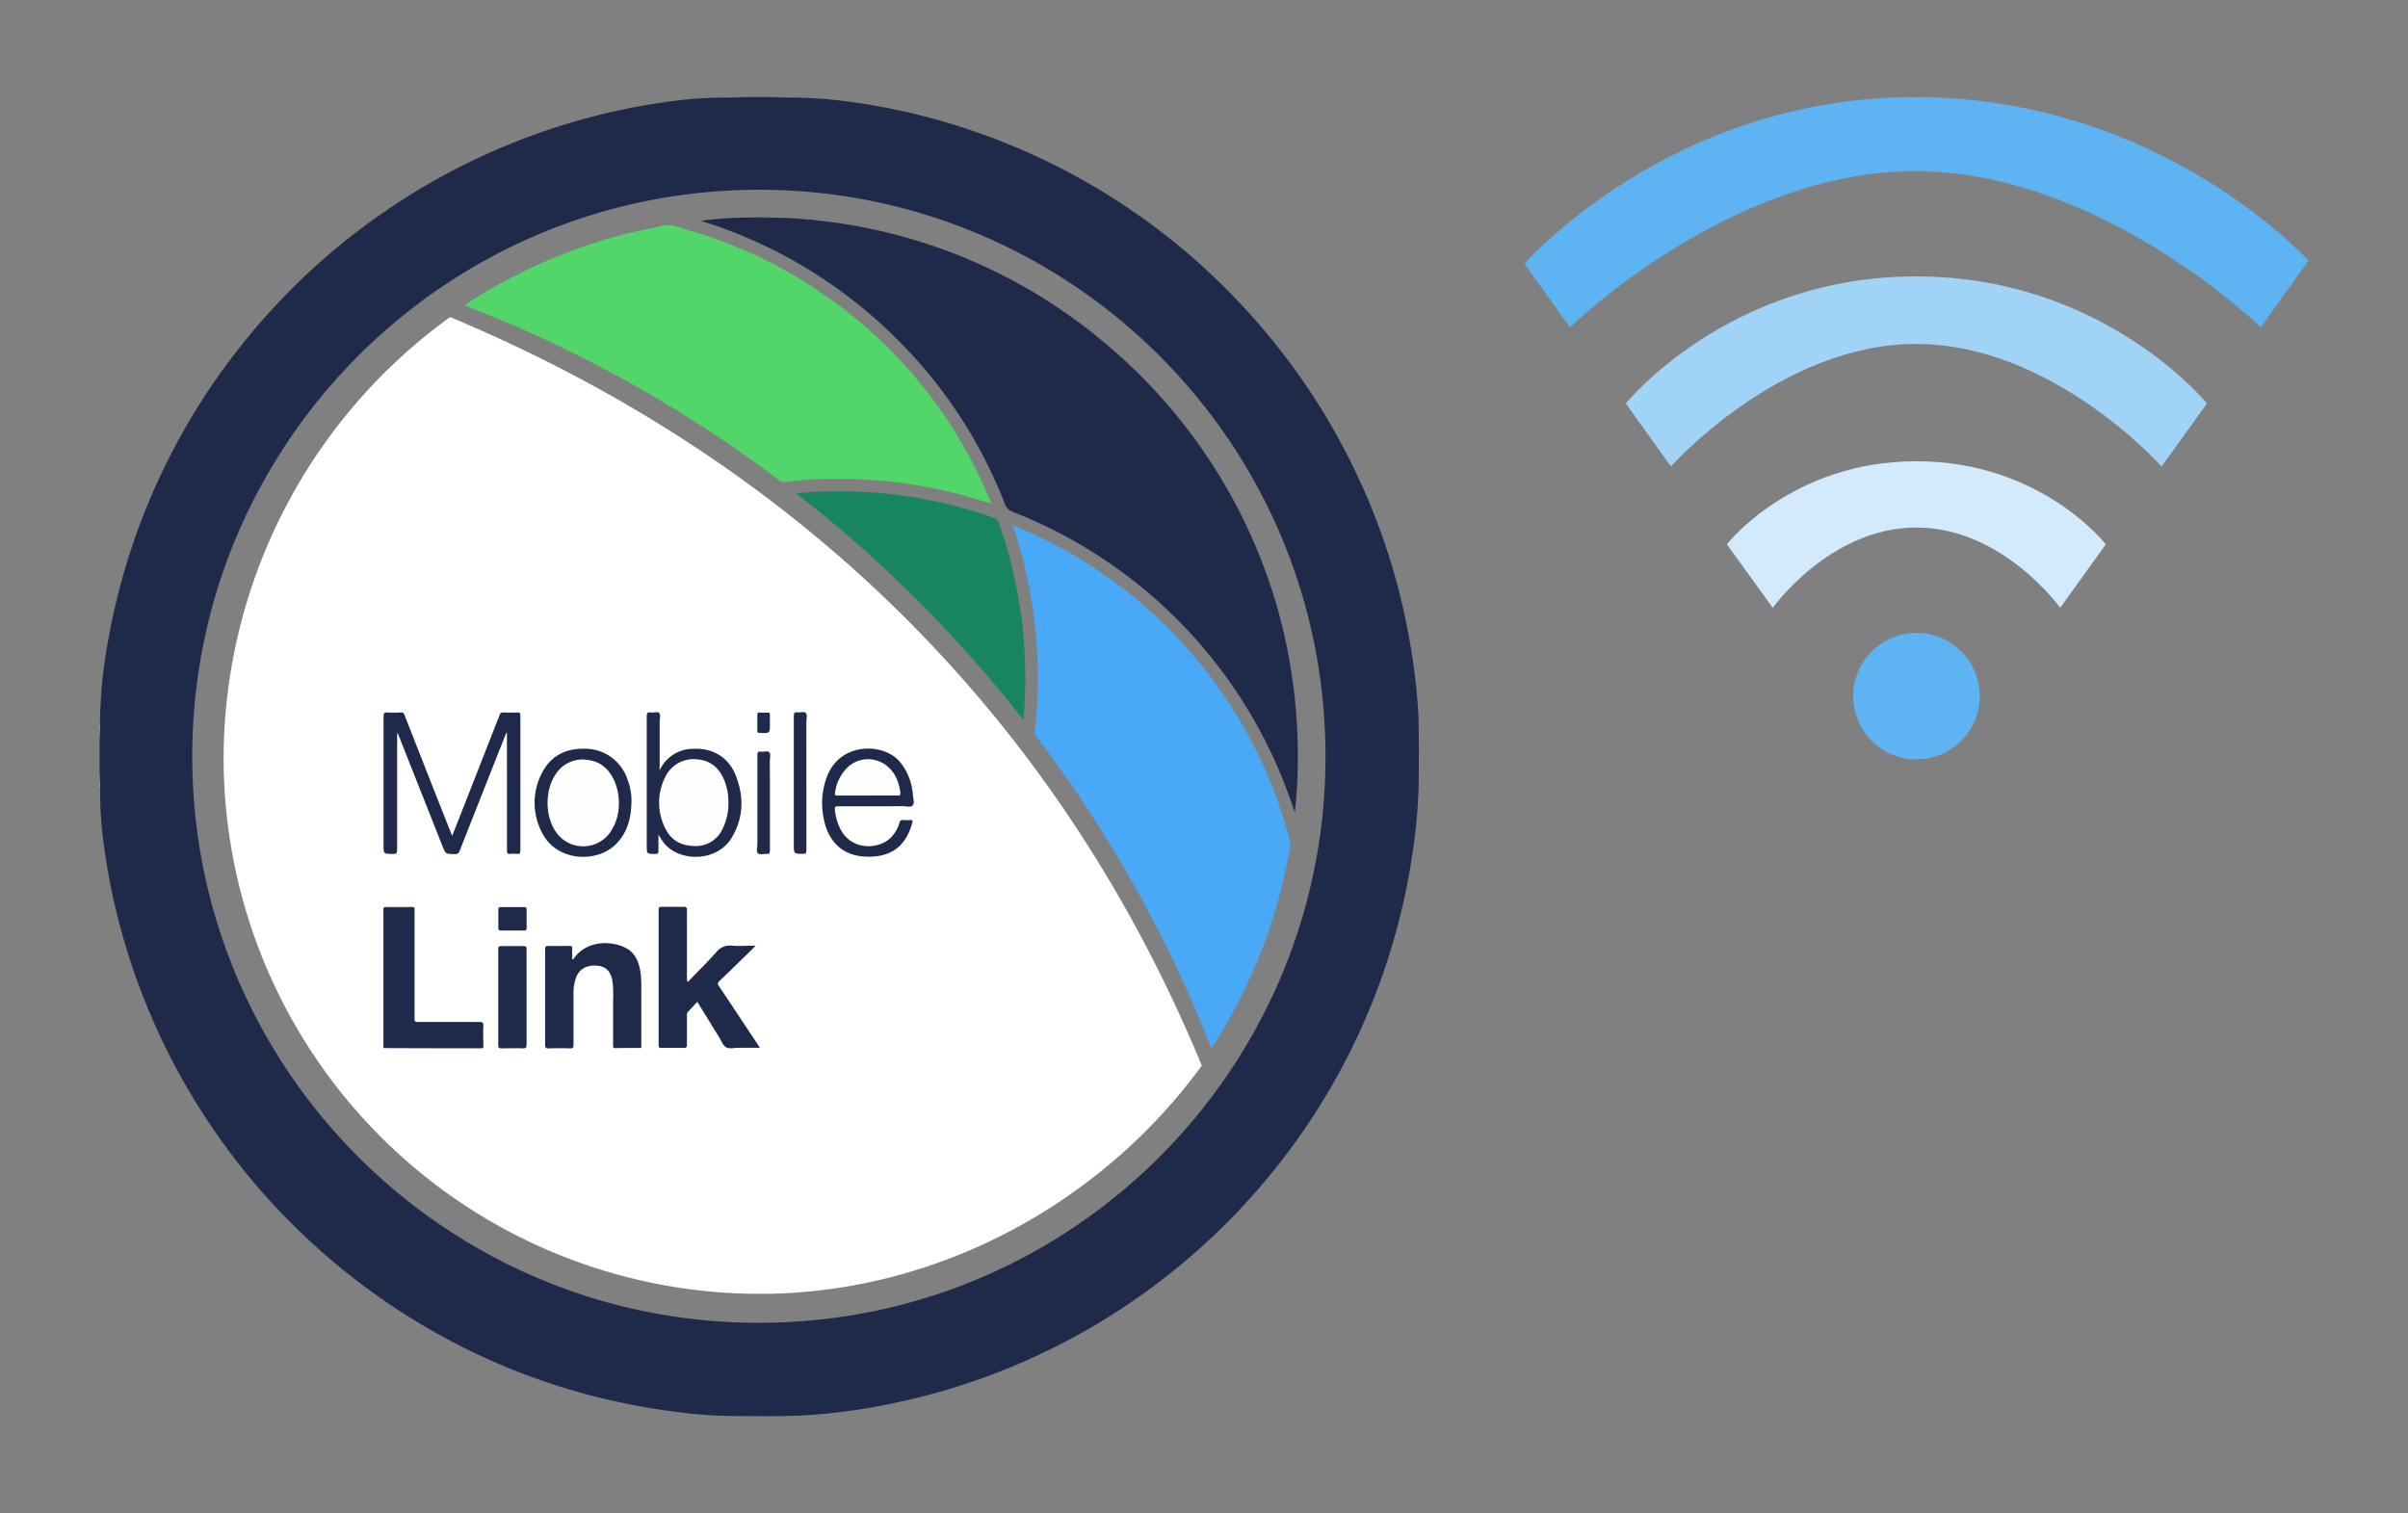 <svg id="Layer_1" data-name="Layer 1" xmlns="http://www.w3.org/2000/svg" viewBox="0 0 700 440"><rect x="0" y="0" width="700" height="440" fill="#808080" stroke="none"/><defs><style>.cls-1{fill:#fff;}.cls-2{fill:#57617d;}.cls-3{fill:#57627d;}.cls-4{fill:#58617c;}.cls-5{fill:#c0c7db;}.cls-6{fill:#8c93ac;}.cls-7{fill:#8c94ab;}.cls-8{fill:#c0c7d9;}.cls-9{fill:#8c94aa;}.cls-10{fill:#1f2a4a;}.cls-11{fill:#52d569;}.cls-12{fill:#49a9f6;}.cls-13{fill:#168560;}.cls-14{fill:#232a3d;}.cls-15{fill:#252a3a;}.cls-16{fill:#fefefe;}.cls-17{fill:#5eb4f2;}.cls-18{fill:#a1d3f7;}.cls-19{fill:#d2eafc;}</style></defs><title>ML-wifi</title><path class="cls-1" d="M349.36,309.8c-29,39.86-76.86,66.36-128.42,66.36A155.91,155.91,0,0,1,65,220.25,158.64,158.64,0,0,1,130.85,92.18C231.1,134.12,307.07,207.44,349.36,309.8Z"/><path class="cls-2" d="M28.95,224.54c.4.61.14,1.28.2,1.92-.07.11-.14.1-.2,0Z"/><path class="cls-2" d="M215.94,28.23c-.61.4-1.28.14-1.92.2q-.12-.07-.07-.14s.06-.06.09-.06Z"/><path class="cls-3" d="M29.14,213.3c-.05.64.2,1.31-.2,1.92v-1.91Q29,213.13,29.14,213.3Z"/><path class="cls-4" d="M227.19,28.42c-.64-.06-1.31.2-1.92-.2h1.91q.13.06.09.13S227.21,28.42,227.19,28.42Z"/><path class="cls-5" d="M211.48,28.4q0-.09,0-.18h1.27q.21.11,0,.17Z"/><path class="cls-6" d="M212.74,28.4a1.4,1.4,0,0,1,0-.17H214a.46.46,0,0,1,0,.2Z"/><path class="cls-7" d="M227.19,28.42a.46.46,0,0,1,0-.2h1.27c.08,0,.11.07.09.11s0,.06-.07.06Z"/><path class="cls-8" d="M29.12,229H29l-.09,0v-1.27q.11-.21.17,0Z"/><path class="cls-9" d="M29.12,227.74H29l-.09,0v-1.27h.2Z"/><path class="cls-8" d="M228.46,28.4a1.45,1.45,0,0,0,0-.17h1.27q0,.09,0,.18Z"/><path class="cls-9" d="M29.14,213.3h-.2V212c0-.11.11-.12.17,0Z"/><path class="cls-8" d="M29.12,212H29l-.09,0v-1.27a.26.26,0,0,1,.18,0Z"/><path class="cls-10" d="M28.95,224.54v-9.33a7.26,7.26,0,0,0,.11-1.91q0-.62,0-1.23t0-1.21a140.07,140.07,0,0,1,2.56-25.66,191.12,191.12,0,0,1,37.23-83.14A192.77,192.77,0,0,1,88.23,80.64a187.3,187.3,0,0,1,21.26-17.49,191.21,191.21,0,0,1,60.82-28.72,181.09,181.09,0,0,1,22.07-4.59,116.12,116.12,0,0,1,15.38-1.42c1.27,0,2.54-.08,3.81-.09H214a7.38,7.38,0,0,0,1.93-.11h9.33a7.27,7.27,0,0,0,1.91.11h2.44c4.83.09,9.64.32,14.46.88a187.55,187.55,0,0,1,41.25,9.73,190.19,190.19,0,0,1,32.22,15,192.75,192.75,0,0,1,28.18,20.09,197.72,197.72,0,0,1,15.55,15,191,191,0,0,1,34.58,52,186.57,186.57,0,0,1,6.89,17.55,184.61,184.61,0,0,1,6.35,24.05c1,5.14,1.84,10.29,2.41,15.48.43,3.92.8,7.86.87,11.81.09,4.87.1,9.75.07,14.62,0,5.11-.25,10.21-.78,15.31a193.28,193.28,0,0,1-8.08,38.6,191.35,191.35,0,0,1-37.33,66.68,186.22,186.22,0,0,1-13.83,14.47,192.1,192.1,0,0,1-98.28,49.44c-5.49,1-11,1.73-16.58,2.19-7.74.65-15.51.49-23.27.46a131.27,131.27,0,0,1-15-.87c-5-.6-10.07-1.35-15.07-2.3a189.56,189.56,0,0,1-23.58-6.09A186.46,186.46,0,0,1,141,394.76a191.7,191.7,0,0,1-26.21-14.52,194,194,0,0,1-22.21-17.15q-5.89-5.27-11.33-11a188.92,188.92,0,0,1-18.45-22.66A191.94,191.94,0,0,1,32.67,260c-1.19-5.56-2.1-11.17-2.79-16.81a101.23,101.23,0,0,1-.73-10.34c0-1.3-.08-2.61-.09-3.91q0-.61,0-1.21t0-1.24A7.39,7.39,0,0,0,28.95,224.54ZM385.3,222.6c1.43-92.18-72.43-166.25-162.41-167.42C130.15,54,54.84,129.36,55.9,221.83c1,89.85,74.32,162.8,164.64,162.75C310.83,384.68,383.92,312,385.3,222.6Z"/><path class="cls-10" d="M224.42,63.27a129.25,129.25,0,0,1,13.3.83,155,155,0,0,1,84.11,36.17A156.58,156.58,0,0,1,361,150.11a153.75,153.75,0,0,1,14.43,45.55,158.83,158.83,0,0,1,1.82,27.64c-.09,4.2-.32,8.39-.86,12.82-.58-1.66-1.08-3.1-1.59-4.53a139.37,139.37,0,0,0-80.41-82.79,3.74,3.74,0,0,1-2.28-2.29,136.83,136.83,0,0,0-30.46-47,138.75,138.75,0,0,0-57.12-35.07,1.57,1.57,0,0,1-.57-.3A112.09,112.09,0,0,1,217,63.26Q220.71,63.38,224.42,63.27Z"/><path class="cls-11" d="M135.13,88.68c2.34-1.61,4.74-3.06,7.17-4.47A154.45,154.45,0,0,1,168.72,72a144,144,0,0,1,20.78-5.69,12.41,12.41,0,0,0,1.76-.39c3.12-1.08,6,.13,8.88,1a133.18,133.18,0,0,1,40.34,19.41A134.53,134.53,0,0,1,287.61,145a3.14,3.14,0,0,1,.45,1.39l-5.42-1.63a132.61,132.61,0,0,0-18.06-4,140.8,140.8,0,0,0-24.18-1.51,114.41,114.41,0,0,0-11.83.82,3,3,0,0,1-2.33-.64,377.69,377.69,0,0,0-51.55-32.68A364.12,364.12,0,0,0,137.1,89.62,5.61,5.61,0,0,1,135.13,88.68Z"/><path class="cls-12" d="M294.6,152.74c1.52.64,3.07,1.27,4.6,2a136.07,136.07,0,0,1,71.41,75.91c1.66,4.35,3,8.81,4.26,13.3a7,7,0,0,1,0,3.23A155.54,155.54,0,0,1,354,301.88c-.57.92-1.16,1.83-1.83,2.88-1-2.55-2-5-3-7.36a376.63,376.63,0,0,0-47.9-83.24,2.49,2.49,0,0,1-.42-2,129.7,129.7,0,0,0,.71-21,137.82,137.82,0,0,0-6.93-37.78A.56.56,0,0,1,294.6,152.74Z"/><path class="cls-13" d="M297.39,209.14a381,381,0,0,0-30.95-34.87,379.08,379.08,0,0,0-35-30.86c3.09-.31,5.88-.46,8.69-.53a135.57,135.57,0,0,1,48.65,7.62,2.29,2.29,0,0,1,1.6,1.58,135.74,135.74,0,0,1,7.5,38.28,139,139,0,0,1-.31,18.31A2.88,2.88,0,0,1,297.39,209.14Z"/><path class="cls-10" d="M199.93,285.5c2.77-2.87,5.57-5.65,8.21-8.57a5,5,0,0,1,4.52-2c2.27.2,4.58,0,7,0-.58.59-1,1.09-1.53,1.57-3,2.91-5.95,5.84-9,8.72-.56.53-.54.86-.13,1.48,3.77,5.62,7.5,11.27,11.25,16.92.19.28.37.57.66,1-2.21,0-4.24,0-6.27,0-1.23,0-2.67.44-3.63-.18s-1.34-1.93-2-2.95l-6.31-10.24c-.94,1-1.78,2-2.67,2.88a1.43,1.43,0,0,0-.34,1.16c0,2.79,0,5.58,0,8.37,0,.82-.24,1-1,1-2.12-.05-4.24,0-6.36,0-.6,0-.87-.08-.87-.79q0-19.71,0-39.42c0-.69.25-.81.86-.8,2.15,0,4.31,0,6.46,0,.79,0,.91.26.91,1,0,6.53,0,13.07,0,19.6A2.28,2.28,0,0,0,199.93,285.5Z"/><path class="cls-10" d="M115.45,213.17c0,11.27,0,22.54,0,33.8,0,1.08-.26,1.34-1.32,1.31-2.63-.08-2.63,0-2.63-2.64q0-18.65,0-37.3c0-1,.25-1.26,1.21-1.2a35,35,0,0,0,3.81,0,.93.93,0,0,1,1.06.73q6.23,15.88,12.5,31.74c.43,1.08.86,2.15,1.36,3.41l2.67-6.77q5.56-14.16,11.11-28.32a1,1,0,0,1,1.13-.79c1.3.05,2.62.07,3.92,0,.82,0,1.05.18,1,1,0,6.89,0,13.78,0,20.67,0,6.15,0,12.29,0,18.44,0,.79-.18,1.09-1,1a8.26,8.26,0,0,0-1.9,0c-.88.11-1-.27-1-1.06q0-16.48,0-33,0-.55,0-1.11l-.2,0-2.12,5.34q-5.71,14.44-11.4,28.88a1.29,1.29,0,0,1-1.46,1c-2.65,0-2.65,0-3.62-2.45L116,214.11c-.14-.34-.29-.68-.44-1Z"/><path class="cls-10" d="M186.26,304.67c-2.44,0-4.87,0-7.31.06-.79,0-.72-.42-.72-.94,0-4.42,0-8.83,0-13.25A30.45,30.45,0,0,0,178,285c-.47-2.48-1.82-3.94-4-4.2-3-.37-5.29.64-6.34,2.92a12.85,12.85,0,0,0-.94,5.49c0,4.84,0,9.68,0,14.52,0,.77-.11,1.1-1,1.07-2.08-.08-4.17-.06-6.25,0-.76,0-1-.14-1-1q0-13.94,0-27.87c0-.65.12-.92.85-.91,2.08.05,4.17,0,6.25,0,.6,0,.79.16.77.76,0,1,0,2.1,0,3.11.26.12.32,0,.4-.14,3.57-5.16,10.34-5.41,14.84-3.32,3.08,1.43,4.17,4.24,4.63,7.36.13.87.14,1.76.2,2.63a16.8,16.8,0,0,0-.06,2.63c0,5.17,0,10.34,0,15.51A2.21,2.21,0,0,1,186.26,304.67Z"/><path class="cls-10" d="M120.5,264c0,2.79,0,5.58,0,8.36q0,11.91,0,23.83c0,.73.17.94.92.93,6,0,11.93,0,17.9,0,.88,0,1.24.13,1.19,1.13-.1,1.94,0,3.88,0,5.82,0,.44,0,.71-.6.71q-14.14,0-28.27-.06a2.23,2.23,0,0,1-.1-1.14q0-19.21,0-38.43c0-1.23,0-1.23,1.27-1.23h6.67A1.94,1.94,0,0,1,120.5,264Z"/><path class="cls-10" d="M191.74,224a10.7,10.7,0,0,1,9.71-6.29c5.63-.31,10.23,2.36,12.36,7.58,2.49,6.14,2.39,12.3-1,18.11-4.24,7.22-15,7.27-19.59,1.94a20,20,0,0,1-1.81-2.71c0,1.81,0,3.3,0,4.79,0,.64-.16.84-.82.84-2.58,0-2.58.05-2.58-2.57q0-18.7,0-37.41c0-.92.19-1.28,1.15-1.15s1.92-.34,2.45.17.16,1.61.16,2.44c0,4.31,0,8.62,0,12.93C191.74,223,191.74,223.36,191.74,224Z"/><path class="cls-10" d="M254,234.41c-3.46,0-6.93,0-10.39,0-.86,0-1,.28-.91,1a15.89,15.89,0,0,0,1.66,5.75c3.3,6.19,10.81,5.66,14.11,2.81a9.91,9.91,0,0,0,3-4.78c.17-.56.38-.83,1-.78a16.29,16.29,0,0,0,2.22,0c.64,0,.65.19.51.73-1.91,7.36-6.78,10.29-13.8,9.9-7.61-.42-11.11-5.67-12.07-11.74a21.65,21.65,0,0,1,1.24-11.95c4-9.63,16.37-9.47,21.1-3.77a17,17,0,0,1,3.7,9.5c.1,1,.55,2.39-.05,3.07s-2,.21-3,.22C259.48,234.43,256.72,234.41,254,234.41Z"/><path class="cls-10" d="M183.57,232.36c0,5.6-1.22,9.74-4.52,13.07-5.48,5.53-17.36,5.23-21.61-3.6a18.58,18.58,0,0,1-.08-16.74c2.45-5.12,6.78-7.47,12.4-7.41a13,13,0,0,1,12.67,9A17,17,0,0,1,183.57,232.36Z"/><path class="cls-10" d="M153.08,290c0,4.55,0,9.11,0,13.66,0,.84-.15,1.16-1.08,1.13-2.08-.08-4.16,0-6.25,0-.63,0-.92-.08-.91-.84q0-14,0-28.06c0-.74.26-.85.9-.84,2.15,0,4.31,0,6.46,0,.7,0,.87.19.87.88C153.06,280.56,153.08,285.26,153.08,290Z"/><path class="cls-10" d="M234.42,227.62c0,6.54,0,13.07,0,19.61,0,.84-.22,1.06-1.05,1-2.61,0-2.61,0-2.61-2.64q0-18.71,0-37.42c0-.9.23-1.19,1.1-1.07s1.94-.36,2.42.2.13,1.55.13,2.35Q234.42,218.66,234.42,227.62Z"/><path class="cls-10" d="M223.82,233.45c0,4.63,0,9.25,0,13.88,0,.74-.19,1-.94.93s-2,.37-2.55-.18-.16-1.68-.16-2.55c0-8.65,0-17.3,0-26,0-.83.21-1.12,1-1s1.92-.34,2.45.17.16,1.6.17,2.44C223.83,225.26,223.82,229.36,223.82,233.45Z"/><path class="cls-10" d="M149,263.73c1.13,0,2.26,0,3.38,0,.57,0,.72.19.71.73,0,1.8,0,3.6,0,5.39,0,.59-.23.69-.75.69-2.26,0-4.51,0-6.77,0-.58,0-.71-.21-.7-.74,0-1.8,0-3.6,0-5.39,0-.6.23-.69.74-.68C146.74,263.75,147.87,263.73,149,263.73Z"/><path class="cls-10" d="M223.82,210.2s0,.07,0,.11c0,2.92,0,2.91-3,2.77-.49,0-.67-.14-.67-.65,0-1.55,0-3.09,0-4.64,0-.53.18-.65.67-.63a21,21,0,0,0,2.32,0c.6,0,.7.23.67.74C223.79,208.66,223.82,209.43,223.82,210.2Z"/><path class="cls-14" d="M120.5,264h-7.41c-1.46,0-1.46,0-1.46,1.43q0,19.63,0,39.26c-.43-.23-.2-.63-.2-.93q0-19.53,0-39.07c0-.69.09-1,.89-1,2.47.06,4.94,0,7.41,0C120,263.75,120.35,263.54,120.5,264Z"/><path class="cls-14" d="M186.26,304.67q0-9,0-18a2,2,0,0,1,.16-1.23q0,9.44,0,18.87C186.47,304.44,186.5,304.63,186.26,304.67Z"/><path class="cls-15" d="M224.42,63.27a47.5,47.5,0,0,1-6.18.15,2,2,0,0,1-1.23-.15Q220.71,63.12,224.42,63.27Z"/><path class="cls-16" d="M211.74,232.91a16.65,16.65,0,0,1-1.8,8.29,8.46,8.46,0,0,1-7.79,4.77c-3.66,0-6.7-1.32-8.47-4.61a16.48,16.48,0,0,1-.29-15.47,9.13,9.13,0,0,1,9.33-5.12c4.3.38,6.76,3,8.12,6.85A15.93,15.93,0,0,1,211.74,232.91Z"/><path class="cls-16" d="M252.2,231.29c-2.9,0-5.79,0-8.69,0-.68,0-.92-.09-.77-.87a12.52,12.52,0,0,1,3.9-7.55c4.47-3.85,11.12-2.34,13.81,3.08a13.56,13.56,0,0,1,1.28,4.56c.07.6-.12.79-.74.78C258.07,231.28,255.14,231.29,252.2,231.29Z"/><path class="cls-16" d="M179.9,234a14.28,14.28,0,0,1-2.59,8.08,9.58,9.58,0,0,1-15.63-.12c-3.33-4.65-3.34-12.4,0-17.07a9.18,9.18,0,0,1,8.78-4c4.22.38,6.82,2.89,8.36,6.66A16.33,16.33,0,0,1,179.9,234Z"/><path class="cls-17" d="M443.17,76.71s42-48.48,113.55-48.48S671.05,75.78,671.05,75.78L657.21,95.16s-46.58-45.41-100.5-45.41S456.37,95.16,456.37,95.16Z"/><path class="cls-18" d="M472.62,117.3S502.41,80.36,557,80.36s84.56,36.94,84.56,36.94l-13.2,18.33S596.74,100,557,100s-71.26,35.63-71.26,35.63Z"/><path class="cls-19" d="M502,158.26s18.74-24.16,55.08-24.16,55.08,24.16,55.08,24.16l-13.26,18.45s-16.68-23.34-41.82-23.34-41.73,23.34-41.73,23.34Z"/><circle class="cls-17" cx="557.11" cy="202.39" r="18.39"/></svg>